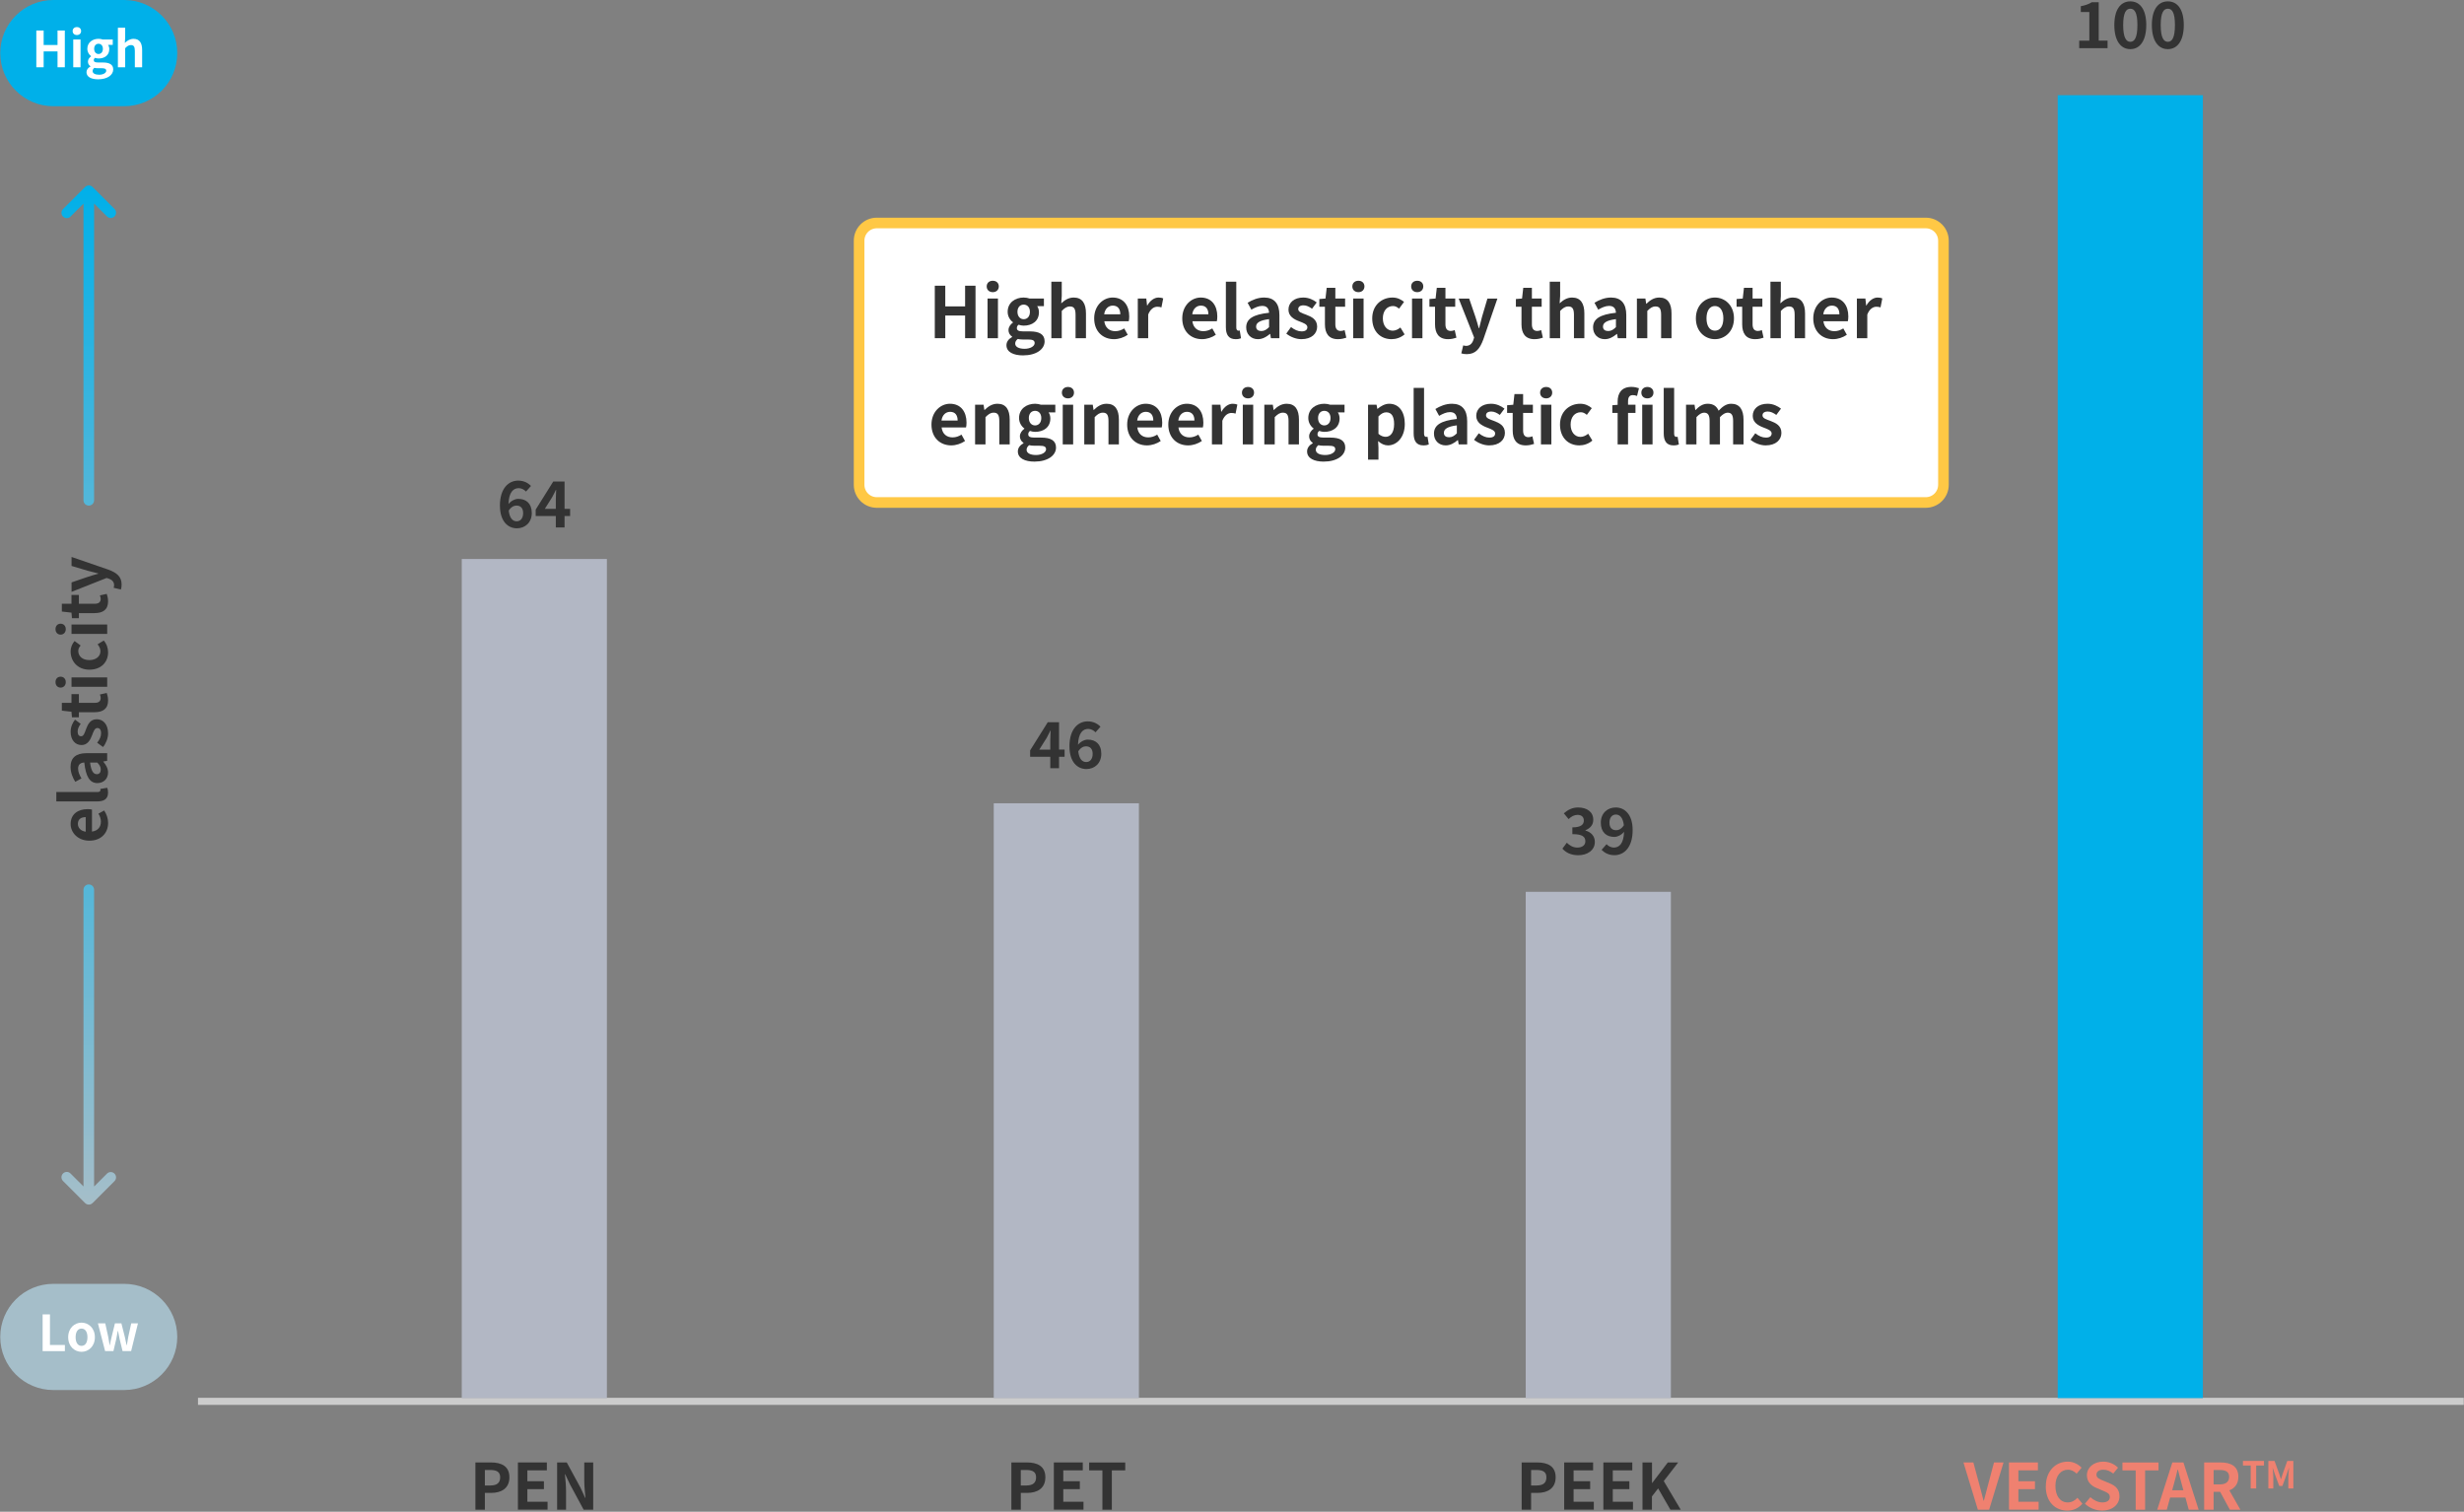<svg width="696" height="427" viewBox="0 0 696 427" fill="none" xmlns="http://www.w3.org/2000/svg">
<rect x="0" y="0" width="696" height="427" fill="#808080" stroke="none"/>
<g clip-path="url(#clip0_981_6537)">
<path d="M55.93 395.81H695.93" stroke="#CCCCCC" stroke-width="2" stroke-miterlimit="10"/>
<path d="M321.7 226.89H280.7V394.89H321.7V226.89Z" fill="#B2B7C4"/>
<path d="M471.97 251.89H430.97V394.89H471.97V251.89Z" fill="#B2B7C4"/>
<path d="M285.68 413.07H290.06C293.01 413.07 295.28 414.11 295.28 417.26C295.28 420.41 292.99 421.67 290.13 421.67H288.35V426.41H285.68V413.07ZM289.94 419.57C291.78 419.57 292.66 418.8 292.66 417.27C292.66 415.74 291.69 415.2 289.85 415.2H288.34V419.58H289.94V419.57Z" fill="#333333"/>
<path d="M297.68 413.07H305.85V415.3H300.34V418.38H305.02V420.61H300.34V424.17H306.05V426.4H297.68V413.06V413.07Z" fill="#333333"/>
<path d="M311.4 415.31H307.65V413.08H317.84V415.31H314.06V426.42H311.39V415.31H311.4Z" fill="#333333"/>
<path d="M134.29 413.07H138.67C141.62 413.07 143.89 414.11 143.89 417.26C143.89 420.41 141.6 421.67 138.74 421.67H136.96V426.41H134.29V413.07ZM138.56 419.57C140.4 419.57 141.28 418.8 141.28 417.27C141.28 415.74 140.31 415.2 138.47 415.2H136.96V419.58H138.56V419.57Z" fill="#333333"/>
<path d="M146.3 413.07H154.47V415.3H148.96V418.38H153.64V420.61H148.96V424.17H154.67V426.4H146.3V413.06V413.07Z" fill="#333333"/>
<path d="M157.37 413.07H160.09L163.96 420.18L165.29 423.06H165.38C165.25 421.67 165.04 419.91 165.04 418.4V413.07H167.56V426.41H164.86L161.01 419.28L159.66 416.42H159.57C159.7 417.86 159.89 419.54 159.89 421.07V426.42H157.37V413.08V413.07Z" fill="#333333"/>
<path d="M429.82 413.07H434.2C437.15 413.07 439.42 414.11 439.42 417.26C439.42 420.41 437.13 421.67 434.27 421.67H432.49V426.41H429.82V413.07ZM434.09 419.57C435.93 419.57 436.81 418.8 436.81 417.27C436.81 415.74 435.84 415.2 434 415.2H432.49V419.58H434.09V419.57Z" fill="#333333"/>
<path d="M441.83 413.07H450V415.3H444.49V418.38H449.17V420.61H444.49V424.17H450.2V426.4H441.83V413.06V413.07Z" fill="#333333"/>
<path d="M452.9 413.07H461.07V415.3H455.56V418.38H460.24V420.61H455.56V424.17H461.27V426.4H452.9V413.06V413.07Z" fill="#333333"/>
<path d="M463.97 413.07H466.64V418.87H466.69L471.1 413.07H474.03L469.96 418.33L474.75 426.41H471.83L468.37 420.41L466.62 422.66V426.41H463.95V413.07H463.97Z" fill="#333333"/>
<path d="M554.62 413.07H557.41L559.17 419.57C559.59 421.05 559.87 422.38 560.29 423.87H560.38C560.81 422.38 561.1 421.04 561.51 419.57L563.24 413.07H565.94L561.87 426.41H558.68L554.61 413.07H554.62Z" fill="#EF8170"/>
<path d="M567.47 413.07H575.64V415.3H570.13V418.38H574.81V420.61H570.13V424.17H575.84V426.4H567.47V413.06V413.07Z" fill="#EF8170"/>
<path d="M577.88 419.81C577.88 415.42 580.71 412.84 584.07 412.84C585.76 412.84 587.11 413.65 587.98 414.55L586.59 416.24C585.91 415.59 585.13 415.12 584.12 415.12C582.1 415.12 580.59 416.85 580.59 419.71C580.59 422.57 581.96 424.36 584.06 424.36C585.21 424.36 586.1 423.82 586.81 423.05L588.21 424.71C587.11 425.99 585.69 426.67 583.96 426.67C580.59 426.67 577.86 424.26 577.86 419.81H577.88Z" fill="#EF8170"/>
<path d="M588.93 424.72L590.46 422.88C591.41 423.76 592.67 424.36 593.84 424.36C595.23 424.36 595.96 423.77 595.96 422.83C595.96 421.84 595.15 421.53 593.96 421.03L592.18 420.27C590.83 419.71 589.48 418.63 589.48 416.69C589.48 414.51 591.39 412.84 594.09 412.84C595.64 412.84 597.19 413.45 598.27 414.55L596.92 416.22C596.07 415.52 595.19 415.12 594.09 415.12C592.92 415.12 592.18 415.64 592.18 416.52C592.18 417.47 593.12 417.82 594.25 418.27L596 419.01C597.62 419.68 598.68 420.7 598.68 422.63C598.68 424.81 596.86 426.66 593.78 426.66C592 426.66 590.21 425.96 588.92 424.72H588.93Z" fill="#EF8170"/>
<path d="M603.27 415.31H599.52V413.08H609.71V415.31H605.93V426.42H603.26V415.31H603.27Z" fill="#EF8170"/>
<path d="M613.62 413.07H616.75L621.04 426.41H618.25L617.31 422.99H612.99L612.05 426.41H609.35L613.62 413.07ZM613.57 420.92H616.74L616.34 419.46C615.93 418.07 615.57 416.54 615.19 415.1H615.1C614.76 416.56 614.36 418.07 613.97 419.46L613.57 420.92Z" fill="#EF8170"/>
<path d="M622.61 413.07H627.26C630.05 413.07 632.26 414.06 632.26 417.12C632.26 419.12 631.25 420.36 629.72 420.95L632.83 426.41H629.86L627.12 421.37H625.27V426.41H622.6V413.07H622.61ZM627 419.27C628.71 419.27 629.66 418.55 629.66 417.13C629.66 415.71 628.71 415.2 627 415.2H625.27V419.27H627Z" fill="#EF8170"/>
<path d="M635.74 413.94H633.56V412.64H639.5V413.94H637.3V420.42H635.75V413.94H635.74Z" fill="#EF8170"/>
<path d="M640.76 412.64H642.48L643.8 416.28C643.97 416.76 644.11 417.28 644.27 417.77H644.32C644.49 417.28 644.62 416.76 644.79 416.28L646.08 412.64H647.8V420.42H646.38V417.18C646.38 416.44 646.5 415.36 646.58 414.63H646.53L645.9 416.46L644.7 419.72H643.81L642.6 416.46L641.98 414.63H641.94C642.01 415.36 642.14 416.45 642.14 417.18V420.42H640.74V412.64H640.76Z" fill="#EF8170"/>
<path d="M441.33 239.7L442.57 238.03C443.36 238.8 444.33 239.4 445.54 239.4C446.89 239.4 447.81 238.75 447.81 237.64C447.81 236.38 447.04 235.6 444.14 235.6V233.69C446.59 233.69 447.38 232.88 447.38 231.76C447.38 230.75 446.73 230.16 445.6 230.16C444.65 230.16 443.87 230.61 443.08 231.35L441.73 229.73C442.88 228.72 444.16 228.07 445.73 228.07C448.3 228.07 450.05 229.33 450.05 231.56C450.05 232.96 449.22 233.94 447.84 234.5V234.59C449.33 234.99 450.49 236.08 450.49 237.8C450.49 240.18 448.35 241.56 445.81 241.56C443.7 241.56 442.28 240.77 441.34 239.71L441.33 239.7Z" fill="#333333"/>
<path d="M452.4 240.04L453.8 238.44C454.27 238.98 455.08 239.4 455.85 239.4C457.38 239.4 458.64 238.28 458.75 234.93C458.01 235.85 456.88 236.39 456.01 236.39C453.78 236.39 452.18 235.09 452.18 232.37C452.18 229.65 454.09 228.07 456.38 228.07C458.9 228.07 461.17 230 461.17 234.46C461.17 239.41 458.7 241.55 456.02 241.55C454.38 241.55 453.18 240.85 452.4 240.04ZM456.53 234.5C457.23 234.5 458.08 234.09 458.69 233.08C458.42 230.9 457.52 230.07 456.42 230.07C455.43 230.07 454.62 230.83 454.62 232.37C454.62 233.83 455.36 234.49 456.53 234.49V234.5Z" fill="#333333"/>
<path d="M171.43 157.89H130.43V394.89H171.43V157.89Z" fill="#B2B7C4"/>
<path d="M141.21 142.84C141.21 137.89 143.68 135.75 146.38 135.75C148 135.75 149.19 136.43 149.98 137.26L148.58 138.84C148.11 138.32 147.3 137.88 146.53 137.88C145 137.88 143.74 139.01 143.63 142.36C144.37 141.44 145.5 140.9 146.37 140.9C148.6 140.9 150.21 142.18 150.21 144.9C150.21 147.62 148.3 149.22 146.01 149.22C143.49 149.22 141.22 147.28 141.22 142.83L141.21 142.84ZM143.7 144.21C143.95 146.41 144.85 147.24 145.95 147.24C146.96 147.24 147.77 146.47 147.77 144.92C147.77 143.46 147.01 142.8 145.86 142.8C145.18 142.8 144.37 143.18 143.7 144.22V144.21Z" fill="#333333"/>
<path d="M157 145.76H151.31V143.94L156.28 136H159.47V143.72H161.04V145.76H159.47V148.98H157V145.76ZM157 143.72V141.13C157 140.36 157.05 139.13 157.09 138.36H157.02C156.7 139.06 156.34 139.73 155.96 140.45L153.89 143.73H157V143.72Z" fill="#333333"/>
<path d="M296.67 213.76H290.98V211.94L295.95 204H299.14V211.72H300.71V213.76H299.14V216.98H296.67V213.76ZM296.67 211.72V209.13C296.67 208.36 296.72 207.13 296.76 206.36H296.69C296.37 207.06 296.01 207.73 295.63 208.45L293.56 211.73H296.67V211.72Z" fill="#333333"/>
<path d="M302.08 210.84C302.08 205.89 304.55 203.75 307.25 203.75C308.87 203.75 310.06 204.43 310.85 205.26L309.45 206.84C308.98 206.32 308.17 205.88 307.4 205.88C305.87 205.88 304.61 207.01 304.5 210.36C305.24 209.44 306.37 208.9 307.24 208.9C309.47 208.9 311.08 210.18 311.08 212.9C311.08 215.62 309.17 217.22 306.88 217.22C304.36 217.22 302.09 215.28 302.09 210.83L302.08 210.84ZM304.57 212.21C304.82 214.41 305.72 215.24 306.82 215.24C307.83 215.24 308.64 214.47 308.64 212.92C308.64 211.46 307.88 210.8 306.73 210.8C306.05 210.8 305.24 211.18 304.57 212.22V212.21Z" fill="#333333"/>
<path d="M622.24 26.89H581.24V394.89H622.24V26.89Z" fill="#00B0E9"/>
<path d="M587.31 11.48H590.17V3.39H587.76V1.75C589.09 1.5 590.01 1.16 590.86 0.63H592.82V11.47H595.32V13.61H587.31V11.47V11.48Z" fill="#333333"/>
<path d="M597.23 7.07C597.23 2.68 599.01 0.39 601.75 0.39C604.49 0.39 606.25 2.69 606.25 7.07C606.25 11.45 604.49 13.88 601.75 13.88C599.01 13.88 597.23 11.49 597.23 7.07ZM603.75 7.07C603.75 3.47 602.9 2.46 601.75 2.46C600.6 2.46 599.73 3.47 599.73 7.07C599.73 10.67 600.59 11.81 601.75 11.81C602.91 11.81 603.75 10.69 603.75 7.07Z" fill="#333333"/>
<path d="M607.83 7.07C607.83 2.68 609.61 0.39 612.35 0.39C615.09 0.39 616.85 2.69 616.85 7.07C616.85 11.45 615.09 13.88 612.35 13.88C609.61 13.88 607.83 11.49 607.83 7.07ZM614.35 7.07C614.35 3.47 613.5 2.46 612.35 2.46C611.2 2.46 610.33 3.47 610.33 7.07C610.33 10.67 611.19 11.81 612.35 11.81C613.51 11.81 614.35 10.69 614.35 7.07Z" fill="#333333"/>
<path d="M543.96 62.98H247.67C244.909 62.98 242.67 65.219 242.67 67.98V136.93C242.67 139.691 244.909 141.93 247.67 141.93H543.96C546.722 141.93 548.96 139.691 548.96 136.93V67.98C548.96 65.219 546.722 62.98 543.96 62.98Z" fill="white" stroke="#FFC845" stroke-width="3" stroke-miterlimit="10"/>
<path d="M264.05 80.7H267.01V86.54H272.61V80.7H275.55V95.52H272.61V89.12H267.01V95.52H264.05V80.7Z" fill="#333333"/>
<path d="M278.71 80.9C278.71 79.94 279.41 79.3 280.43 79.3C281.45 79.3 282.13 79.94 282.13 80.9C282.13 81.86 281.43 82.52 280.43 82.52C279.43 82.52 278.71 81.88 278.71 80.9ZM278.95 84.32H281.89V95.52H278.95V84.32Z" fill="#333333"/>
<path d="M284.29 97.5C284.29 96.56 284.87 95.76 285.89 95.18V95.08C285.31 94.7 284.87 94.12 284.87 93.2C284.87 92.36 285.45 91.58 286.13 91.1V91.02C285.35 90.46 284.63 89.4 284.63 88.08C284.63 85.46 286.77 84.04 289.15 84.04C289.77 84.04 290.37 84.16 290.83 84.32H294.87V86.48H292.97C293.25 86.86 293.47 87.48 293.47 88.18C293.47 90.7 291.55 91.98 289.15 91.98C288.71 91.98 288.19 91.88 287.71 91.72C287.41 91.98 287.23 92.22 287.23 92.68C287.23 93.28 287.67 93.6 288.99 93.6H290.89C293.59 93.6 295.07 94.44 295.07 96.4C295.07 98.66 292.71 100.38 288.97 100.38C286.33 100.38 284.29 99.48 284.29 97.5ZM292.26 96.9C292.26 96.1 291.6 95.9 290.4 95.9H289.04C288.36 95.9 287.88 95.84 287.48 95.74C286.98 96.14 286.76 96.58 286.76 97.04C286.76 97.98 287.8 98.52 289.42 98.52C291.04 98.52 292.26 97.78 292.26 96.9ZM290.92 88.08C290.92 86.78 290.16 86.04 289.16 86.04C288.16 86.04 287.4 86.78 287.4 88.08C287.4 89.38 288.18 90.16 289.16 90.16C290.14 90.16 290.92 89.42 290.92 88.08Z" fill="#333333"/>
<path d="M296.97 79.56H299.91V83.58L299.77 85.68C300.67 84.84 301.77 84.04 303.29 84.04C305.71 84.04 306.75 85.72 306.75 88.54V95.52H303.81V88.9C303.81 87.16 303.33 86.56 302.23 86.56C301.31 86.56 300.73 87 299.91 87.82V95.52H296.97V79.56Z" fill="#333333"/>
<path d="M309.07 89.92C309.07 86.3 311.63 84.04 314.29 84.04C317.37 84.04 318.97 86.3 318.97 89.38C318.97 89.94 318.91 90.48 318.83 90.74H311.93C312.17 92.58 313.37 93.54 315.03 93.54C315.95 93.54 316.75 93.26 317.55 92.76L318.55 94.56C317.45 95.32 316.03 95.8 314.65 95.8C311.51 95.8 309.07 93.62 309.07 89.92ZM316.45 88.78C316.45 87.28 315.77 86.32 314.33 86.32C313.15 86.32 312.11 87.16 311.89 88.78H316.45Z" fill="#333333"/>
<path d="M321.39 84.32H323.79L324.01 86.3H324.07C324.89 84.84 326.09 84.04 327.25 84.04C327.87 84.04 328.23 84.14 328.57 84.28L328.07 86.82C327.67 86.7 327.35 86.64 326.89 86.64C326.01 86.64 324.95 87.22 324.33 88.84V95.52H321.39V84.32Z" fill="#333333"/>
<path d="M333.95 89.92C333.95 86.3 336.51 84.04 339.17 84.04C342.25 84.04 343.85 86.3 343.85 89.38C343.85 89.94 343.79 90.48 343.71 90.74H336.81C337.05 92.58 338.25 93.54 339.91 93.54C340.83 93.54 341.63 93.26 342.43 92.76L343.43 94.56C342.33 95.32 340.91 95.8 339.53 95.8C336.39 95.8 333.95 93.62 333.95 89.92ZM341.33 88.78C341.33 87.28 340.65 86.32 339.21 86.32C338.03 86.32 336.99 87.16 336.77 88.78H341.33Z" fill="#333333"/>
<path d="M346.27 92.38V79.56H349.21V92.5C349.21 93.18 349.51 93.4 349.79 93.4C349.91 93.4 349.99 93.4 350.19 93.36L350.55 95.54C350.21 95.68 349.73 95.8 349.03 95.8C346.99 95.8 346.27 94.46 346.27 92.38Z" fill="#333333"/>
<path d="M352.01 92.48C352.01 90.08 353.95 88.82 358.47 88.34C358.41 87.24 357.93 86.4 356.55 86.4C355.51 86.4 354.51 86.86 353.47 87.46L352.41 85.52C353.73 84.7 355.33 84.04 357.09 84.04C359.93 84.04 361.39 85.74 361.39 88.98V95.52H358.99L358.79 94.32H358.71C357.73 95.16 356.61 95.8 355.33 95.8C353.33 95.8 352.01 94.38 352.01 92.48ZM358.47 92.4V90.14C355.73 90.48 354.81 91.24 354.81 92.24C354.81 93.12 355.43 93.5 356.29 93.5C357.15 93.5 357.75 93.1 358.47 92.4Z" fill="#333333"/>
<path d="M363.33 94.22L364.67 92.38C365.67 93.16 366.63 93.6 367.67 93.6C368.79 93.6 369.29 93.12 369.29 92.42C369.29 91.58 368.13 91.2 366.95 90.74C365.53 90.2 363.95 89.34 363.95 87.46C363.95 85.46 365.57 84.04 368.13 84.04C369.75 84.04 371.01 84.72 371.93 85.42L370.61 87.2C369.81 86.62 369.03 86.24 368.21 86.24C367.19 86.24 366.71 86.68 366.71 87.32C366.71 88.14 367.75 88.44 368.93 88.88C370.41 89.44 372.05 90.18 372.05 92.26C372.05 94.22 370.51 95.8 367.59 95.8C366.09 95.8 364.45 95.14 363.33 94.22Z" fill="#333333"/>
<path d="M374.25 91.6V86.64H372.67V84.46L374.41 84.32L374.75 81.3H377.19V84.32H379.95V86.64H377.19V91.6C377.19 92.88 377.71 93.48 378.71 93.48C379.07 93.48 379.51 93.36 379.81 93.24L380.29 95.38C379.69 95.58 378.91 95.8 377.93 95.8C375.27 95.8 374.25 94.1 374.25 91.6Z" fill="#333333"/>
<path d="M381.99 80.9C381.99 79.94 382.69 79.3 383.71 79.3C384.73 79.3 385.41 79.94 385.41 80.9C385.41 81.86 384.71 82.52 383.71 82.52C382.71 82.52 381.99 81.88 381.99 80.9ZM382.23 84.32H385.17V95.52H382.23V84.32Z" fill="#333333"/>
<path d="M387.61 89.92C387.61 86.2 390.29 84.04 393.33 84.04C394.71 84.04 395.77 84.58 396.59 85.28L395.19 87.18C394.63 86.7 394.11 86.44 393.49 86.44C391.77 86.44 390.61 87.82 390.61 89.92C390.61 92.02 391.79 93.4 393.39 93.4C394.19 93.4 394.95 93.02 395.57 92.5L396.75 94.44C395.67 95.38 394.31 95.8 393.07 95.8C389.97 95.8 387.61 93.64 387.61 89.92Z" fill="#333333"/>
<path d="M398.61 80.9C398.61 79.94 399.31 79.3 400.33 79.3C401.35 79.3 402.03 79.94 402.03 80.9C402.03 81.86 401.33 82.52 400.33 82.52C399.33 82.52 398.61 81.88 398.61 80.9ZM398.85 84.32H401.79V95.52H398.85V84.32Z" fill="#333333"/>
<path d="M405.35 91.6V86.64H403.77V84.46L405.51 84.32L405.85 81.3H408.29V84.32H411.05V86.64H408.29V91.6C408.29 92.88 408.81 93.48 409.81 93.48C410.17 93.48 410.61 93.36 410.91 93.24L411.39 95.38C410.79 95.58 410.01 95.8 409.03 95.8C406.37 95.8 405.35 94.1 405.35 91.6Z" fill="#333333"/>
<path d="M412.77 99.81L413.31 97.55C413.51 97.61 413.83 97.69 414.09 97.69C415.23 97.69 415.87 96.97 416.19 95.99L416.39 95.33L412.03 84.33H414.99L416.77 89.53C417.11 90.53 417.39 91.61 417.71 92.69H417.81C418.07 91.65 418.35 90.57 418.61 89.53L420.15 84.33H422.97L418.99 95.87C418.01 98.51 416.81 100.03 414.31 100.03C413.65 100.03 413.21 99.95 412.77 99.81Z" fill="#333333"/>
<path d="M429.77 91.6V86.64H428.19V84.46L429.93 84.32L430.27 81.3H432.71V84.32H435.47V86.64H432.71V91.6C432.71 92.88 433.23 93.48 434.23 93.48C434.59 93.48 435.03 93.36 435.33 93.24L435.81 95.38C435.21 95.58 434.43 95.8 433.45 95.8C430.79 95.8 429.77 94.1 429.77 91.6Z" fill="#333333"/>
<path d="M437.75 79.56H440.69V83.58L440.55 85.68C441.45 84.84 442.55 84.04 444.07 84.04C446.49 84.04 447.53 85.72 447.53 88.54V95.52H444.59V88.9C444.59 87.16 444.11 86.56 443.01 86.56C442.09 86.56 441.51 87 440.69 87.82V95.52H437.75V79.56Z" fill="#333333"/>
<path d="M449.99 92.48C449.99 90.08 451.93 88.82 456.45 88.34C456.39 87.24 455.91 86.4 454.53 86.4C453.49 86.4 452.49 86.86 451.45 87.46L450.39 85.52C451.71 84.7 453.31 84.04 455.07 84.04C457.91 84.04 459.37 85.74 459.37 88.98V95.52H456.97L456.77 94.32H456.69C455.71 95.16 454.59 95.8 453.31 95.8C451.31 95.8 449.99 94.38 449.99 92.48ZM456.45 92.4V90.14C453.71 90.48 452.79 91.24 452.79 92.24C452.79 93.12 453.41 93.5 454.27 93.5C455.13 93.5 455.73 93.1 456.45 92.4Z" fill="#333333"/>
<path d="M462.37 84.32H464.77L464.99 85.8H465.05C466.03 84.84 467.17 84.04 468.69 84.04C471.11 84.04 472.15 85.72 472.15 88.54V95.52H469.21V88.9C469.21 87.16 468.73 86.56 467.63 86.56C466.71 86.56 466.13 87 465.31 87.82V95.52H462.37V84.32Z" fill="#333333"/>
<path d="M479.03 89.92C479.03 86.2 481.61 84.04 484.41 84.04C487.21 84.04 489.79 86.2 489.79 89.92C489.79 93.64 487.21 95.8 484.41 95.8C481.61 95.8 479.03 93.64 479.03 89.92ZM486.79 89.92C486.79 87.82 485.93 86.44 484.41 86.44C482.89 86.44 482.03 87.82 482.03 89.92C482.03 92.02 482.89 93.4 484.41 93.4C485.93 93.4 486.79 92.04 486.79 89.92Z" fill="#333333"/>
<path d="M492.11 91.6V86.64H490.53V84.46L492.27 84.32L492.61 81.3H495.05V84.32H497.81V86.64H495.05V91.6C495.05 92.88 495.57 93.48 496.57 93.48C496.93 93.48 497.37 93.36 497.67 93.24L498.15 95.38C497.55 95.58 496.77 95.8 495.79 95.8C493.13 95.8 492.11 94.1 492.11 91.6Z" fill="#333333"/>
<path d="M500.09 79.56H503.03V83.58L502.89 85.68C503.79 84.84 504.89 84.04 506.41 84.04C508.83 84.04 509.87 85.72 509.87 88.54V95.52H506.93V88.9C506.93 87.16 506.45 86.56 505.35 86.56C504.43 86.56 503.85 87 503.03 87.82V95.52H500.09V79.56Z" fill="#333333"/>
<path d="M512.19 89.92C512.19 86.3 514.75 84.04 517.41 84.04C520.49 84.04 522.09 86.3 522.09 89.38C522.09 89.94 522.03 90.48 521.95 90.74H515.05C515.29 92.58 516.49 93.54 518.15 93.54C519.07 93.54 519.87 93.26 520.67 92.76L521.67 94.56C520.57 95.32 519.15 95.8 517.77 95.8C514.63 95.8 512.19 93.62 512.19 89.92ZM519.57 88.78C519.57 87.28 518.89 86.32 517.45 86.32C516.27 86.32 515.23 87.16 515.01 88.78H519.57Z" fill="#333333"/>
<path d="M524.51 84.32H526.91L527.13 86.3H527.19C528.01 84.84 529.21 84.04 530.37 84.04C530.99 84.04 531.35 84.14 531.69 84.28L531.19 86.82C530.79 86.7 530.47 86.64 530.01 86.64C529.13 86.64 528.07 87.22 527.45 88.84V95.52H524.51V84.32Z" fill="#333333"/>
<path d="M263.11 119.92C263.11 116.3 265.67 114.04 268.33 114.04C271.41 114.04 273.01 116.3 273.01 119.38C273.01 119.94 272.95 120.48 272.87 120.74H265.97C266.21 122.58 267.41 123.54 269.07 123.54C269.99 123.54 270.79 123.26 271.59 122.76L272.59 124.56C271.49 125.32 270.07 125.8 268.69 125.8C265.55 125.8 263.11 123.62 263.11 119.92ZM270.5 118.78C270.5 117.28 269.82 116.32 268.38 116.32C267.2 116.32 266.16 117.16 265.94 118.78H270.5Z" fill="#333333"/>
<path d="M275.43 114.32H277.83L278.05 115.8H278.11C279.09 114.84 280.23 114.04 281.75 114.04C284.17 114.04 285.21 115.72 285.21 118.54V125.52H282.27V118.9C282.27 117.16 281.79 116.56 280.69 116.56C279.77 116.56 279.19 117 278.37 117.82V125.52H275.43V114.32Z" fill="#333333"/>
<path d="M287.51 127.5C287.51 126.56 288.09 125.76 289.11 125.18V125.08C288.53 124.7 288.09 124.12 288.09 123.2C288.09 122.36 288.67 121.58 289.35 121.1V121.02C288.57 120.46 287.85 119.4 287.85 118.08C287.85 115.46 289.99 114.04 292.37 114.04C292.99 114.04 293.59 114.16 294.05 114.32H298.09V116.48H296.19C296.47 116.86 296.69 117.48 296.69 118.18C296.69 120.7 294.77 121.98 292.37 121.98C291.93 121.98 291.41 121.88 290.93 121.72C290.63 121.98 290.45 122.22 290.45 122.68C290.45 123.28 290.89 123.6 292.21 123.6H294.11C296.81 123.6 298.29 124.44 298.29 126.4C298.29 128.66 295.93 130.38 292.19 130.38C289.55 130.38 287.51 129.48 287.51 127.5ZM295.48 126.9C295.48 126.1 294.82 125.9 293.62 125.9H292.26C291.58 125.9 291.1 125.84 290.7 125.74C290.2 126.14 289.98 126.58 289.98 127.04C289.98 127.98 291.02 128.52 292.64 128.52C294.26 128.52 295.48 127.78 295.48 126.9ZM294.13 118.08C294.13 116.78 293.37 116.04 292.37 116.04C291.37 116.04 290.61 116.78 290.61 118.08C290.61 119.38 291.39 120.16 292.37 120.16C293.35 120.16 294.13 119.42 294.13 118.08Z" fill="#333333"/>
<path d="M299.95 110.9C299.95 109.94 300.65 109.3 301.67 109.3C302.69 109.3 303.37 109.94 303.37 110.9C303.37 111.86 302.67 112.52 301.67 112.52C300.67 112.52 299.95 111.88 299.95 110.9ZM300.19 114.32H303.13V125.52H300.19V114.32Z" fill="#333333"/>
<path d="M306.27 114.32H308.67L308.89 115.8H308.95C309.93 114.84 311.07 114.04 312.59 114.04C315.01 114.04 316.05 115.72 316.05 118.54V125.52H313.11V118.9C313.11 117.16 312.63 116.56 311.53 116.56C310.61 116.56 310.03 117 309.21 117.82V125.52H306.27V114.32Z" fill="#333333"/>
<path d="M318.39 119.92C318.39 116.3 320.95 114.04 323.61 114.04C326.69 114.04 328.29 116.3 328.29 119.38C328.29 119.94 328.23 120.48 328.15 120.74H321.25C321.49 122.58 322.69 123.54 324.35 123.54C325.27 123.54 326.07 123.26 326.87 122.76L327.87 124.56C326.77 125.32 325.35 125.8 323.97 125.8C320.83 125.8 318.39 123.62 318.39 119.92ZM325.77 118.78C325.77 117.28 325.09 116.32 323.65 116.32C322.47 116.32 321.43 117.16 321.21 118.78H325.77Z" fill="#333333"/>
<path d="M330.01 119.92C330.01 116.3 332.57 114.04 335.23 114.04C338.31 114.04 339.91 116.3 339.91 119.38C339.91 119.94 339.85 120.48 339.77 120.74H332.87C333.11 122.58 334.31 123.54 335.97 123.54C336.89 123.54 337.69 123.26 338.49 122.76L339.49 124.56C338.39 125.32 336.97 125.8 335.59 125.8C332.45 125.8 330.01 123.62 330.01 119.92ZM337.39 118.78C337.39 117.28 336.71 116.32 335.27 116.32C334.09 116.32 333.05 117.16 332.83 118.78H337.39Z" fill="#333333"/>
<path d="M342.33 114.32H344.73L344.95 116.3H345.01C345.83 114.84 347.03 114.04 348.19 114.04C348.81 114.04 349.17 114.14 349.51 114.28L349.01 116.82C348.61 116.7 348.29 116.64 347.83 116.64C346.95 116.64 345.89 117.22 345.27 118.84V125.52H342.33V114.32Z" fill="#333333"/>
<path d="M350.81 110.9C350.81 109.94 351.51 109.3 352.53 109.3C353.55 109.3 354.23 109.94 354.23 110.9C354.23 111.86 353.53 112.52 352.53 112.52C351.53 112.52 350.81 111.88 350.81 110.9ZM351.05 114.32H353.99V125.52H351.05V114.32Z" fill="#333333"/>
<path d="M357.13 114.32H359.53L359.75 115.8H359.81C360.79 114.84 361.93 114.04 363.45 114.04C365.87 114.04 366.91 115.72 366.91 118.54V125.52H363.97V118.9C363.97 117.16 363.49 116.56 362.39 116.56C361.47 116.56 360.89 117 360.07 117.82V125.52H357.13V114.32Z" fill="#333333"/>
<path d="M369.21 127.5C369.21 126.56 369.79 125.76 370.81 125.18V125.08C370.23 124.7 369.79 124.12 369.79 123.2C369.79 122.36 370.37 121.58 371.05 121.1V121.02C370.27 120.46 369.55 119.4 369.55 118.08C369.55 115.46 371.69 114.04 374.07 114.04C374.69 114.04 375.29 114.16 375.75 114.32H379.79V116.48H377.89C378.17 116.86 378.39 117.48 378.39 118.18C378.39 120.7 376.47 121.98 374.07 121.98C373.63 121.98 373.11 121.88 372.63 121.72C372.33 121.98 372.15 122.22 372.15 122.68C372.15 123.28 372.59 123.6 373.91 123.6H375.81C378.51 123.6 379.99 124.44 379.99 126.4C379.99 128.66 377.63 130.38 373.89 130.38C371.25 130.38 369.21 129.48 369.21 127.5ZM377.17 126.9C377.17 126.1 376.51 125.9 375.31 125.9H373.95C373.27 125.9 372.79 125.84 372.39 125.74C371.89 126.14 371.67 126.58 371.67 127.04C371.67 127.98 372.71 128.52 374.33 128.52C375.95 128.52 377.17 127.78 377.17 126.9ZM375.83 118.08C375.83 116.78 375.07 116.04 374.07 116.04C373.07 116.04 372.31 116.78 372.31 118.08C372.31 119.38 373.09 120.16 374.07 120.16C375.05 120.16 375.83 119.42 375.83 118.08Z" fill="#333333"/>
<path d="M386.43 114.32H388.83L389.05 115.48H389.11C390.05 114.68 391.21 114.04 392.41 114.04C395.17 114.04 396.81 116.3 396.81 119.74C396.81 123.58 394.51 125.8 392.05 125.8C391.07 125.8 390.13 125.36 389.27 124.58L389.37 126.42V129.82H386.43V114.32ZM393.79 119.78C393.79 117.64 393.11 116.46 391.57 116.46C390.81 116.46 390.13 116.84 389.37 117.62V122.54C390.07 123.16 390.79 123.38 391.39 123.38C392.75 123.38 393.79 122.22 393.79 119.78Z" fill="#333333"/>
<path d="M399.31 122.38V109.56H402.25V122.5C402.25 123.18 402.55 123.4 402.83 123.4C402.95 123.4 403.03 123.4 403.23 123.36L403.59 125.54C403.25 125.68 402.77 125.8 402.07 125.8C400.03 125.8 399.31 124.46 399.31 122.38Z" fill="#333333"/>
<path d="M405.05 122.48C405.05 120.08 406.99 118.82 411.51 118.34C411.45 117.24 410.97 116.4 409.59 116.4C408.55 116.4 407.55 116.86 406.51 117.46L405.45 115.52C406.77 114.7 408.37 114.04 410.13 114.04C412.97 114.04 414.43 115.74 414.43 118.98V125.52H412.03L411.83 124.32H411.75C410.77 125.16 409.65 125.8 408.37 125.8C406.37 125.8 405.05 124.38 405.05 122.48ZM411.51 122.4V120.14C408.77 120.48 407.85 121.24 407.85 122.24C407.85 123.12 408.47 123.5 409.33 123.5C410.19 123.5 410.79 123.1 411.51 122.4Z" fill="#333333"/>
<path d="M416.37 124.22L417.71 122.38C418.71 123.16 419.67 123.6 420.71 123.6C421.83 123.6 422.33 123.12 422.33 122.42C422.33 121.58 421.17 121.2 419.99 120.74C418.57 120.2 416.99 119.34 416.99 117.46C416.99 115.46 418.61 114.04 421.17 114.04C422.79 114.04 424.05 114.72 424.97 115.42L423.65 117.2C422.85 116.62 422.07 116.24 421.25 116.24C420.23 116.24 419.75 116.68 419.75 117.32C419.75 118.14 420.79 118.44 421.97 118.88C423.45 119.44 425.09 120.18 425.09 122.26C425.09 124.22 423.55 125.8 420.63 125.8C419.13 125.8 417.49 125.14 416.37 124.22Z" fill="#333333"/>
<path d="M427.29 121.6V116.64H425.71V114.46L427.45 114.32L427.79 111.3H430.23V114.32H432.99V116.64H430.23V121.6C430.23 122.88 430.75 123.48 431.75 123.48C432.11 123.48 432.55 123.36 432.85 123.24L433.33 125.38C432.73 125.58 431.95 125.8 430.97 125.8C428.31 125.8 427.29 124.1 427.29 121.6Z" fill="#333333"/>
<path d="M435.03 110.9C435.03 109.94 435.73 109.3 436.75 109.3C437.77 109.3 438.45 109.94 438.45 110.9C438.45 111.86 437.75 112.52 436.75 112.52C435.75 112.52 435.03 111.88 435.03 110.9ZM435.27 114.32H438.21V125.52H435.27V114.32Z" fill="#333333"/>
<path d="M440.65 119.92C440.65 116.2 443.33 114.04 446.37 114.04C447.75 114.04 448.81 114.58 449.63 115.28L448.23 117.18C447.67 116.7 447.15 116.44 446.53 116.44C444.81 116.44 443.65 117.82 443.65 119.92C443.65 122.02 444.83 123.4 446.43 123.4C447.23 123.4 447.99 123.02 448.61 122.5L449.79 124.44C448.71 125.38 447.35 125.8 446.11 125.8C443.01 125.8 440.65 123.64 440.65 119.92Z" fill="#333333"/>
<path d="M456.93 116.64H455.43V114.46L456.93 114.34V113.42C456.93 111.08 458.01 109.28 460.83 109.28C461.69 109.28 462.45 109.48 462.95 109.66L462.41 111.84C462.03 111.68 461.59 111.6 461.23 111.6C460.35 111.6 459.87 112.12 459.87 113.36V114.32H461.97V116.64H459.87V125.52H456.93V116.64ZM463.63 110.9C463.63 109.94 464.31 109.3 465.33 109.3C466.35 109.3 467.05 109.94 467.05 110.9C467.05 111.86 466.35 112.52 465.33 112.52C464.31 112.52 463.63 111.88 463.63 110.9ZM463.87 114.32H466.79V125.52H463.87V114.32Z" fill="#333333"/>
<path d="M469.95 122.38V109.56H472.89V122.5C472.89 123.18 473.19 123.4 473.47 123.4C473.59 123.4 473.67 123.4 473.87 123.36L474.23 125.54C473.89 125.68 473.41 125.8 472.71 125.8C470.67 125.8 469.95 124.46 469.95 122.38Z" fill="#333333"/>
<path d="M476.25 114.32H478.65L478.87 115.82H478.93C479.87 114.84 480.91 114.04 482.37 114.04C483.97 114.04 484.91 114.76 485.45 116C486.47 114.92 487.55 114.04 489.01 114.04C491.39 114.04 492.49 115.72 492.49 118.54V125.52H489.55V118.9C489.55 117.16 489.05 116.56 487.99 116.56C487.35 116.56 486.63 116.98 485.83 117.82V125.52H482.91V118.9C482.91 117.16 482.39 116.56 481.33 116.56C480.69 116.56 479.97 116.98 479.19 117.82V125.52H476.25V114.32Z" fill="#333333"/>
<path d="M494.47 124.22L495.81 122.38C496.81 123.16 497.77 123.6 498.81 123.6C499.93 123.6 500.43 123.12 500.43 122.42C500.43 121.58 499.27 121.2 498.09 120.74C496.67 120.2 495.09 119.34 495.09 117.46C495.09 115.46 496.71 114.04 499.27 114.04C500.89 114.04 502.15 114.72 503.07 115.42L501.75 117.2C500.95 116.62 500.17 116.24 499.35 116.24C498.33 116.24 497.85 116.68 497.85 117.32C497.85 118.14 498.89 118.44 500.07 118.88C501.55 119.44 503.19 120.18 503.19 122.26C503.19 124.22 501.65 125.8 498.73 125.8C497.23 125.8 495.59 125.14 494.47 124.22Z" fill="#333333"/>
<path d="M32.34 59.01L26.15 52.82C25.56 52.23 24.61 52.23 24.03 52.82L17.8 59.05C17.21 59.64 17.21 60.59 17.8 61.17C18.09 61.46 18.48 61.61 18.86 61.61C19.24 61.61 19.63 61.46 19.92 61.17L23.58 57.51V141.31C23.58 142.14 24.25 142.81 25.08 142.81C25.91 142.81 26.58 142.14 26.58 141.31V57.49L30.22 61.13C30.81 61.72 31.76 61.72 32.34 61.13C32.93 60.54 32.93 59.59 32.34 59.01Z" fill="url(#paint0_linear_981_6537)"/>
<path d="M32.34 331.49C31.76 330.9 30.8 330.9 30.22 331.49L26.58 335.13V251.31C26.58 250.48 25.91 249.81 25.08 249.81C24.25 249.81 23.58 250.48 23.58 251.31V335.11L19.92 331.45C19.33 330.86 18.38 330.86 17.8 331.45C17.22 332.04 17.21 332.99 17.8 333.57L24.03 339.8C24.32 340.09 24.71 340.24 25.09 340.24C25.47 340.24 25.86 340.09 26.15 339.8L32.34 333.61C32.93 333.02 32.93 332.07 32.34 331.49Z" fill="url(#paint1_linear_981_6537)"/>
<path d="M35.07 0H15.07C6.786 0 0.07 6.716 0.07 15C0.07 23.284 6.786 30 15.07 30H35.07C43.354 30 50.07 23.284 50.07 15C50.07 6.716 43.354 0 35.07 0Z" fill="#00B0E9"/>
<path d="M10.26 8.62H12.33V12.71H16.25V8.62H18.31V19H16.25V14.52H12.33V19H10.26V8.62Z" fill="white"/>
<path d="M20.52 8.77C20.52 8.1 21.01 7.65 21.72 7.65C22.43 7.65 22.91 8.1 22.91 8.77C22.91 9.44 22.42 9.9 21.72 9.9C21.02 9.9 20.52 9.45 20.52 8.77ZM20.69 11.16H22.75V19H20.69V11.16Z" fill="white"/>
<path d="M24.43 20.39C24.43 19.73 24.84 19.17 25.55 18.77V18.7C25.14 18.43 24.84 18.03 24.84 17.38C24.84 16.79 25.25 16.25 25.72 15.91V15.85C25.17 15.46 24.67 14.72 24.67 13.79C24.67 11.96 26.17 10.96 27.84 10.96C28.27 10.96 28.69 11.04 29.02 11.16H31.85V12.67H30.52C30.72 12.94 30.87 13.37 30.87 13.86C30.87 15.62 29.53 16.52 27.84 16.52C27.53 16.52 27.17 16.45 26.83 16.34C26.62 16.52 26.49 16.69 26.49 17.01C26.49 17.43 26.8 17.65 27.72 17.65H29.05C30.94 17.65 31.98 18.24 31.98 19.61C31.98 21.19 30.33 22.4 27.71 22.4C25.86 22.4 24.43 21.77 24.43 20.38V20.39ZM30 19.97C30 19.41 29.54 19.27 28.7 19.27H27.75C27.27 19.27 26.94 19.23 26.66 19.16C26.31 19.44 26.16 19.75 26.16 20.07C26.16 20.73 26.89 21.11 28.02 21.11C29.15 21.11 30.01 20.59 30.01 19.98L30 19.97ZM29.06 13.79C29.06 12.88 28.53 12.36 27.83 12.36C27.13 12.36 26.6 12.88 26.6 13.79C26.6 14.7 27.15 15.25 27.83 15.25C28.51 15.25 29.06 14.73 29.06 13.79Z" fill="white"/>
<path d="M33.3 7.83H35.36V10.65L35.26 12.12C35.89 11.53 36.66 10.97 37.73 10.97C39.42 10.97 40.15 12.15 40.15 14.12V19.01H38.09V14.37C38.09 13.15 37.75 12.73 36.98 12.73C36.34 12.73 35.93 13.04 35.36 13.61V19H33.3V7.83Z" fill="white"/>
<path d="M35.07 362.62H15.07C6.786 362.62 0.07 369.336 0.07 377.62C0.07 385.904 6.786 392.62 15.07 392.62H35.07C43.354 392.62 50.07 385.904 50.07 377.62C50.07 369.336 43.354 362.62 35.07 362.62Z" fill="#A5BEC9"/>
<path d="M12.04 371.25H14.11V379.89H18.33V381.63H12.04V371.25Z" fill="white"/>
<path d="M19.26 377.7C19.26 375.09 21.07 373.58 23.03 373.58C24.99 373.58 26.8 375.09 26.8 377.7C26.8 380.31 24.99 381.82 23.03 381.82C21.07 381.82 19.26 380.31 19.26 377.7ZM24.7 377.7C24.7 376.23 24.1 375.26 23.03 375.26C21.96 375.26 21.36 376.23 21.36 377.7C21.36 379.17 21.96 380.14 23.03 380.14C24.1 380.14 24.7 379.19 24.7 377.7Z" fill="white"/>
<path d="M27.67 373.78H29.73L30.58 377.65C30.73 378.42 30.83 379.16 30.97 379.95H31.03C31.18 379.17 31.32 378.41 31.52 377.65L32.47 373.78H34.29L35.27 377.65C35.45 378.42 35.59 379.16 35.76 379.95H35.83C35.97 379.17 36.08 378.42 36.22 377.65L37.07 373.78H38.97L37.04 381.62H34.62L33.79 378.2C33.62 377.46 33.5 376.74 33.34 375.92H33.27C33.12 376.75 33 377.47 32.84 378.2L32.04 381.62H29.69L27.66 373.78H27.67Z" fill="white"/>
<path d="M25.24 237.45C21.98 237.45 19.95 235.15 19.95 232.75C19.95 229.98 21.98 228.54 24.76 228.54C25.26 228.54 25.75 228.59 25.98 228.67V234.88C27.64 234.66 28.5 233.58 28.5 232.09C28.5 231.26 28.25 230.54 27.8 229.82L29.42 228.92C30.1 229.91 30.54 231.19 30.54 232.43C30.54 235.26 28.58 237.45 25.25 237.45H25.24ZM24.21 230.8C22.86 230.8 22 231.41 22 232.71C22 233.77 22.76 234.71 24.21 234.91V230.8Z" fill="#333333"/>
<path d="M27.45 226.36H15.91V223.71H27.56C28.17 223.71 28.37 223.44 28.37 223.19C28.37 223.08 28.37 223.01 28.33 222.83L30.29 222.51C30.42 222.82 30.52 223.25 30.52 223.88C30.52 225.72 29.31 226.36 27.44 226.36H27.45Z" fill="#333333"/>
<path d="M27.54 221.19C25.38 221.19 24.25 219.44 23.81 215.37C22.82 215.42 22.06 215.86 22.06 217.1C22.06 218.04 22.47 218.94 23.01 219.87L21.26 220.82C20.52 219.63 19.93 218.19 19.93 216.61C19.93 214.05 21.46 212.74 24.38 212.74H30.27V214.9L29.19 215.08V215.15C29.95 216.03 30.52 217.04 30.52 218.19C30.52 219.99 29.24 221.18 27.53 221.18L27.54 221.19ZM27.47 215.38H25.44C25.75 217.85 26.43 218.67 27.33 218.67C28.12 218.67 28.46 218.11 28.46 217.34C28.46 216.57 28.1 216.03 27.47 215.38Z" fill="#333333"/>
<path d="M29.11 211L27.45 209.79C28.15 208.89 28.55 208.03 28.55 207.09C28.55 206.08 28.12 205.63 27.49 205.63C26.73 205.63 26.39 206.67 25.98 207.74C25.49 209.02 24.72 210.44 23.03 210.44C21.23 210.44 19.95 208.98 19.95 206.68C19.95 205.22 20.56 204.09 21.19 203.26L22.79 204.45C22.27 205.17 21.93 205.87 21.93 206.61C21.93 207.53 22.33 207.96 22.9 207.96C23.64 207.96 23.91 207.02 24.3 205.96C24.8 204.63 25.47 203.15 27.34 203.15C29.1 203.15 30.53 204.54 30.53 207.16C30.53 208.51 29.94 209.99 29.11 211Z" fill="#333333"/>
<path d="M26.75 201.18H22.28V202.6H20.32L20.19 201.03L17.47 200.72V198.52H20.19V196.04H22.28V198.52H26.75C27.9 198.52 28.44 198.05 28.44 197.15C28.44 196.83 28.33 196.43 28.22 196.16L30.15 195.73C30.33 196.27 30.53 196.97 30.53 197.85C30.53 200.24 29 201.16 26.75 201.16V201.18Z" fill="#333333"/>
<path d="M17.12 194.21C16.26 194.21 15.68 193.58 15.68 192.66C15.68 191.74 16.26 191.13 17.12 191.13C17.98 191.13 18.58 191.76 18.58 192.66C18.58 193.56 18 194.21 17.12 194.21ZM20.2 193.99V191.34H30.28V193.99H20.2Z" fill="#333333"/>
<path d="M25.24 189.15C21.89 189.15 19.95 186.74 19.95 184C19.95 182.76 20.44 181.8 21.07 181.06L22.78 182.32C22.35 182.82 22.11 183.29 22.11 183.85C22.11 185.4 23.35 186.44 25.24 186.44C27.13 186.44 28.37 185.38 28.37 183.94C28.37 183.22 28.03 182.54 27.56 181.98L29.31 180.92C30.16 181.89 30.53 183.12 30.53 184.23C30.53 187.02 28.59 189.15 25.24 189.15Z" fill="#333333"/>
<path d="M17.12 179.25C16.26 179.25 15.68 178.62 15.68 177.7C15.68 176.78 16.26 176.17 17.12 176.17C17.98 176.17 18.58 176.8 18.58 177.7C18.58 178.6 18 179.25 17.12 179.25ZM20.2 179.04V176.39H30.28V179.04H20.2Z" fill="#333333"/>
<path d="M26.75 173.19H22.28V174.61H20.32L20.19 173.04L17.47 172.73V170.53H20.19V168.05H22.28V170.53H26.75C27.9 170.53 28.44 170.06 28.44 169.16C28.44 168.84 28.33 168.44 28.22 168.17L30.15 167.74C30.33 168.28 30.53 168.98 30.53 169.86C30.53 172.25 29 173.17 26.75 173.17V173.19Z" fill="#333333"/>
<path d="M34.13 166.51L32.1 166.02C32.15 165.84 32.23 165.55 32.23 165.32C32.23 164.29 31.58 163.72 30.7 163.43L30.11 163.25L20.21 167.17V164.5L24.89 162.9C25.79 162.59 26.76 162.34 27.74 162.05V161.96C26.8 161.73 25.83 161.47 24.89 161.24L20.21 159.85V157.31L30.6 160.89C32.98 161.77 34.35 162.85 34.35 165.1C34.35 165.69 34.28 166.09 34.15 166.49L34.13 166.51Z" fill="#333333"/>
</g>
<defs>
<linearGradient id="paint0_linear_981_6537" x1="25.07" y1="52.38" x2="25.07" y2="142.81" gradientUnits="userSpaceOnUse">
<stop stop-color="#00B0E9"/>
<stop offset="1" stop-color="#54B7D9"/>
</linearGradient>
<linearGradient id="paint1_linear_981_6537" x1="25.07" y1="249.81" x2="25.07" y2="340.24" gradientUnits="userSpaceOnUse">
<stop stop-color="#54B7D9"/>
<stop offset="1" stop-color="#A5BEC9"/>
</linearGradient>
<clipPath id="clip0_981_6537">
<rect width="695.86" height="426.67" fill="white" transform="translate(0.07)"/>
</clipPath>
</defs>
</svg>
